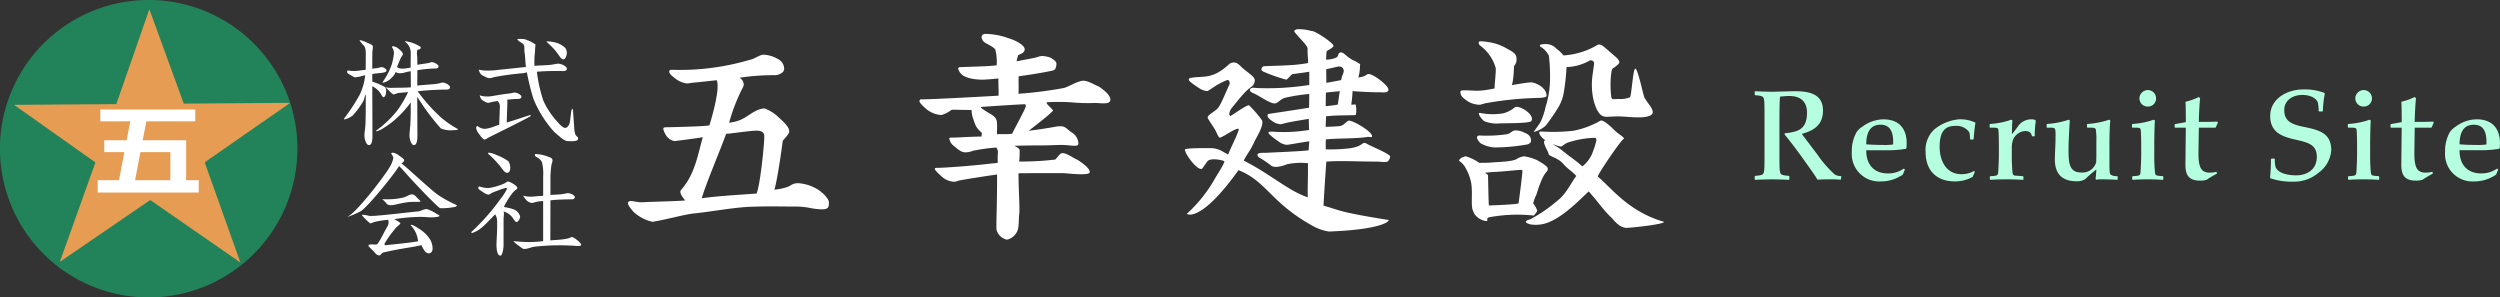 <svg id="採用ロゴ" xmlns="http://www.w3.org/2000/svg" width="426.983" height="50.794" viewBox="0 0 426.983 50.794">
  <rect x="0" y="0" width="426.983" height="50.794" fill="#333333" stroke="none"/>
  <path id="パス_613" data-name="パス 613" d="M50.793,25.4A25.4,25.4,0,1,1,25.4,0a25.4,25.4,0,0,1,25.4,25.4" fill="#22835a"/>
  <path id="パス_614" data-name="パス 614" d="M34.69,27.585l.126-.086-.02-.055,14.487-10.07L31.1,17.507,25.224,1.391l-5.647,16.2-17.468.127,13.9,9.835L9.934,44.538l15.29-10.47.022.015.139-.1L40.769,44.644Z" transform="translate(0.287 0.189)" fill="#e69c52"/>
  <path id="パス_615" data-name="パス 615" d="M31.949,30.648H14.695v-2.1h3.634l.921-4.8H15.813V21.719h3.823l.619-3.227H15.136V16.47H31.357v2.023H23l-.62,3.227H29.8v6.827h2.151Zm-10.877-2.1H27.1v-4.8H21.993Z" transform="translate(1.994 2.234)" fill="#fff"/>
  <g id="グループ_41" data-name="グループ 41">
    <path id="パス_616" data-name="パス 616" d="M117.554,8.227a5.191,5.191,0,0,1,2.461.716,1.918,1.918,0,0,1,1.1,1.707c0,.714-1.083,1.072-1.507,1.072a38.49,38.49,0,0,0-6.11.437,1.441,1.441,0,0,1,.72,1.152,1.247,1.247,0,0,1-.212.6,31.548,31.548,0,0,0-2.292,5.916,6.581,6.581,0,0,0,1.873-.443c1.273-.543,2.131-1.465,3.433-1.863a2.891,2.891,0,0,1,.764-.119,7.3,7.3,0,0,1,2.594,1.722c1.479,1.3,1.6,1.871,1.6,2.241s-.741,1.133-1.108,1.557c.024,0-.85,6.417-1.415,8.349a8.394,8.394,0,0,0,1.766-.321c1.173-.273,1.074-.779,2.359-.779A7.408,7.408,0,0,1,126.43,31c1.355.7,2.325,1.918,2.325,2.421,0,.979-.131,1.215-1.374,1.215a12.943,12.943,0,0,1-1.868-.237,12.237,12.237,0,0,0-2.207-.239c-3.934,0-3.825-.077-7.616.028-3.029.079-6.751.822-10.118,1.165-1.584.186-4.661,1.046-6.953,1.416a7,7,0,0,1-3.205-1.68c-.85-.954-1.066-1.438-.963-1.63.3-.552,1.244.026,2.488-.036,2.6-.128,5.086-.136,7.265-.3-.153-.25-1.145-1.284-.709-1.779,2.366-2.68,2.832-5.881,3.722-9.024-1.443.239-4.736.659-4.821.659a2.179,2.179,0,0,1-1.357-.835,3.952,3.952,0,0,1-.57-1.195c0-.212.112-.318.338-.318,1.415-.052,6.326-.123,7.542-.335.2-.661,1.915-6.229,1.245-7.712-.99.106-2.7.3-3.821.4-.684.064-1.076.159-1.188.159a3.948,3.948,0,0,1-2.037-.834q-1.061-.755-1.061-1.191c0-.212.112-.318.34-.318a42.187,42.187,0,0,0,13.533-1.73c.622-.106,1.655-.852,2.193-.852M107.031,32.744c3.079-.432,7.442-.647,9.366-.806.594-1.271,1.323-8.228,1.323-9.79q0-.915-1.23-.953c-1.1,0-3.288.349-5.071.534h-.211c-1.345,3.664-3.215,7.918-4.177,11.015" transform="translate(12.816 1.117)" fill="#fff"/>
    <path id="パス_617" data-name="パス 617" d="M159.33,8.873a5.932,5.932,0,0,1,1.274.26q1.06.595,1.061,1.039a2.059,2.059,0,0,1-.127.743.723.723,0,0,1-.51.446c-1.726.371-4,.733-5.808.98-.057.842.039,2.017-.047,2.982a67.439,67.439,0,0,0,7.772-.988c.533-.124,2.179-1.038,2.719-1.12.96-.417,1.991.355,3.236.876,1.132.743,1.978,1.566,1.978,2.259,0,.892-1.771.544-2.591.544a29.379,29.379,0,0,1-3.967-.1,32.816,32.816,0,0,0-4.1-.032c-.99,0,1.549,1.568.672,1.568.169.148-3.464,2.9-3.945,3.321q2.8-.37,4.8-.743a5.816,5.816,0,0,1,.6-.036c.82,0,.972.367,1.874,1.026a2.308,2.308,0,0,1,1.194,1.925c0,.718-1.414.194-3.193.243-1.086.03-2.182.074-2.888.074q-2.719,0-4.882.074c.622.274.935.533.935.78s0,1.029-.083,1.9a48.378,48.378,0,0,0,6.117-.33c.2-.025.731-1.015,1.157-1.087.729-.122,1.616.639,2.692,1.135.99.643,2.078,1.433,2.078,2.1,0,.694-3.973.166-4.652.166-.708,0-6.889,0-7.511.024,0,2.921.259,6.085.117,7.027-.114,1.237,0,2.357-.421,3.051a2.567,2.567,0,0,1-1.656,1.265,2.331,2.331,0,0,1-1.752-1.558c-.169-.2.08-4.2.051-9.573-.283.024-5.294.778-6.6,1.051a1.94,1.94,0,0,1-.764.185,3.422,3.422,0,0,1-2.207-1q-1.061-.927-1.062-1.225c0-.1.114-.148.341-.148,1.188,0,5.631-.3,9.592-.768q.424-.037.806-.075v-.854c0-1.089.189-1-.208-1.767a27.655,27.655,0,0,0-4.044.557,3.342,3.342,0,0,1-1.274.26c-.651,0-1.135-.417-1.955-1.085a2.053,2.053,0,0,1-.795-1.324c0-.074.127-.111.382-.111,1.472,0,1.74-.107,5.15-.184-.028-.024.052-.587.024-.637-1.032-.951-1.012-1.1-1.578-2.711a6.855,6.855,0,0,1-.169-1.194c-.435.041-3.411-.077-3.411-.019a5.119,5.119,0,0,1-1.741.889,4.455,4.455,0,0,1-2.589-1.04q-1.146-1-1.146-1.3c0-.224.1-.335.3-.335,2.178,0,12.555-.583,13.206-.633.028-.965-.051-2.12-.023-2.938-.906.1-2.239.207-2.747.207-1.642,0-3.106-.387-3.616-.982a1.992,1.992,0,0,1-.509-.853c0-.2.112-.3.34-.3,2.15-.1,4.671-.117,6.228-.316a8.205,8.205,0,0,0-.226-2.663c-.226-.5-1.747-1.1-1.973-1.369a1.445,1.445,0,0,1-.382-.705c0-.42.24-.631.721-.631a12.164,12.164,0,0,1,3.873.737c1.359.4,3.314,1.443,2.638,2.277-.165.359-.947.563-.962.622a5.269,5.269,0,0,0-.276,1.061c.906-.223,2.892-.522,3.656-.77a2,2,0,0,1,.806-.149m-7.806,13.353c1.306-.043,1.441.051,2.572-.073.283-.644,2.343-4.366,2.343-4.713a1.544,1.544,0,0,0-.084-.334c-2.491.1-7.479.462-7.506.462-.384.041.628.629.93.83.522.349,1.517.738,1.687,1.557.135.66,0,2.147.058,2.27" transform="translate(18.768 0.691)" fill="#fff"/>
    <path id="パス_618" data-name="パス 618" d="M204.61,8.414c.633-.357,1.183.847,2.569,1.383,1.216.7.91.494.91.948a6.96,6.96,0,0,1-.277,1.9,5.7,5.7,0,0,0,.91-.2c.344-.133.575-.353.751-.4.763-.133,3.48,1.953,3.48,2.648,0,.643-.931.475-1.384.475-2.291,0-4.7-.2-4.744-.2a20.121,20.121,0,0,1-.226,2.316,2.771,2.771,0,0,0,.647-.059c.274-.034.265,1.765.089,1.824-.234.077-3.136,0-5.031.217-.027.8-.062,1.093-.062,1.815.04-.03,1.913-.045,2.563-.179.566-.134,1.127-.907,1.408-.9.778.012,3.97,1.877,3.934,2.671-.011.267-.35.068-.831.12-1.809.321-5.378.21-7.046.424-.058.8,0,1.186-.028,1.694a28.116,28.116,0,0,0,3.683-.135c2.829-.279,2.37-1.211,3.22-.888,1.047.642,4.108,1.779,4.108,2.286a1.413,1.413,0,0,1-.382.763c-.226.268-1.445.067-1.784.067-3.623,0-6.218-.186-8.736,0-.142,1.66-.483,7.136-.483,7.522,3,.857,2.634,1.089,10.921,2.424.631-.176.245,1.615-10.008,2a8.385,8.385,0,0,1-2.985-1.088c-6.989-3.936-7.69-7.515-12.463-9.4-.2.3-3.852,5.553-6.71,7.078a3.967,3.967,0,0,1-1.4.522q-.68,0-.679-.161a24.247,24.247,0,0,0,4.946-6.3c.2-.33,1.663-2.579,1.408-2.687-.594-.225-2.383-.588-2.895.082l-.845,1.191c-.691.584-2.97-2.455-2.97-3.232,0-.3,4.084-.253,4.508-.253a4.261,4.261,0,0,1,2.153.7q.382.2.722.4c.424-1.15,2.133-4.412,1.766-4.412-.736,0-1.857.972-3.13,1.534-.342,0-.554-.936-1.064-1.7-.408-.61-.819-1.253-1.029-1.609-.275-.465.949-.993,1.667-1.689.537-.643.9-1.643,2.058-4.187,0-.214,0-.922-.655-.564-1.7.669-2.9,1.784-3.213,1.784a2.836,2.836,0,0,1-1.189-.4c-.452-.294-1.93-1.217-1.93-1.539q0-.279.382-.32c2.15-.375,3.6.327,6.463-2.292a.928.928,0,0,1,.51-.281c.949-.248,1.258.463,2.159,1.174,1.137.9,1.754,1.32,1.754,1.8a1.3,1.3,0,0,1-.569,1.113c-1.043.83-1.208.972-3.4,3.68a1.991,1.991,0,0,0-.382.964.413.413,0,0,0,.169.361c.17,0,2.616-1.823,3.187-1.846a18.125,18.125,0,0,1,2.153,2.472c.664.8-1.188,3.49-1.3,3.945-.941,1.882-1.012,1.629-1.748,3.047,4.584,2.3,7.658,5.2,10.969,6.269-.114-.455.057-3.581,0-5.83a11.587,11.587,0,0,0-3.546.176c-.32.116-2.1.845-2.81.175a17.334,17.334,0,0,0-2-1.341c-.913-.913.847-.777,1.074-.777,1.783-.092,6.355-.274,7.4-.434l.117-1.532c-1.161.134-3.467.594-3.864.594a2.659,2.659,0,0,1-1.44-.617c-.4-.242-1.668-1.2-1.668-1.417,0-.268.3-.175.526-.228a26.315,26.315,0,0,0,6.4-.275l-.042-1.894c-.821.135-3.079.5-3.983.718a5.668,5.668,0,0,1-.85.2,2.7,2.7,0,0,1-1.486-.6q-.722-.482-.721-.844c0-.214.056-.321.169-.321,2.009-.294,5.312-.794,6.924-1.062l.032-2.34a28.984,28.984,0,0,0-4.157.654c-.785.236-1.081.8-1.593.939-.794.215-2.881-1.374-3.757-1.708-1.12-.427-.541-1.053.142-.939.106.018.713.057.939.057a46.815,46.815,0,0,0,8.426-.541V11.662c-.72.122-2.931.4-2.961.427-.576.577-.8.911-1,.911a26.216,26.216,0,0,1-3.958-1.4c-.537-.241-.076-.844.116-.877s3.741-.126,4.307-.181a24.519,24.519,0,0,0,3.3-.374c0-.8-.128-1.529-.085-2.385.032-.641-1.441-1.848-2.12-2.786-.417-.352.087-.609.512-.609A8.059,8.059,0,0,1,199.8,4.7c.519-.133,4.01,2.191,3.764,2.606-.34.509-1.195.651-1.195,1.013,0,.081-.072,1.213-.072,1.267a4.058,4.058,0,0,0,1.592-.29c.65-.242.355-.673.725-.881m-2.332,6.8q-.043,1.245-.042,2.329c.856-.094,1.177-.12,2.032-.268.056,0,.21-1.358.378-2.3-1.1.108-1.349.128-2.368.235m.042-3.983c0,.8.025,1.576.025,2.326,1.216-.214,1.28-.229,2.524-.47.142-.777.446-1.295.446-1.483q0-.842-.892-.843c-1.105.241-1.2.284-2.1.47" transform="translate(24.184 0.596)" fill="#fff"/>
    <path id="パス_619" data-name="パス 619" d="M231.675,13.227c.7-.037,2.692.853,2.692,2.284,0,.22-.482.344-1.441.371a57.527,57.527,0,0,0-9.048.92l-.872.246a3.987,3.987,0,0,1-2.117-.6c-1.018-.716-1.233-.987-1.233-1.647,0-.22.452-.211.679-.211,1.188-.027,1.652.139,2.953.028,2.124-.22,3.5-.733,7.769-1.338.367-.027.251-.035.619-.055M220.627,25.863a9.233,9.233,0,0,1,2.3,1.132c.622-.083.813.032,2.371-.108.968-.086,3.284-.1,4.049-.622a3.036,3.036,0,0,1,1.188-.413,8.573,8.573,0,0,1,2.124.619q1.908,1.032,1.909,1.487a.847.847,0,0,1-.127.454c-.906.853-1.648,3.508-1.817,4a7.31,7.31,0,0,0-.552,1.487,3.56,3.56,0,0,1,.7,1.258c-.028.137-.521.835-.63.811a26.182,26.182,0,0,0-7.545.293c-.764.193.012.652-.582.652a2.9,2.9,0,0,1-1.675-.861,2.093,2.093,0,0,1-.536-.907c-.4-.715-.056-2.854-.282-4.56a8.406,8.406,0,0,0-.848-2.477,3.565,3.565,0,0,0-1.258-1.492c0-.33.727-.755,1.208-.755m8.359-8.416c.936-.309,3.472,1.417,2.763,2.4-.281.387-4.062.344-5.416.387a5.413,5.413,0,0,1-2.646-.4c-.452-.357-1.352-1.575-.555-1.361a10.928,10.928,0,0,0,3.841.042,5.06,5.06,0,0,0,2.014-1.065m.01,3.985a3.215,3.215,0,0,1,1.587.39c.745.284,1.132.65,1.132,1.426,0,.248-.358.512-.584.568a33.328,33.328,0,0,1-5.572.526,5.469,5.469,0,0,1-2.367-.66c-.453-.3-1.164-1.353-.267-1.383a24.158,24.158,0,0,0,4.459-.186c.931-.11.951-.618,1.612-.68m-4.629,7.618c.036,1.242.09,5.221.162,5.212.4-.047,4.541-.151,5.049-.371.169-1.1.666-5.064.666-5.559,0-.109-.112-.165-.34-.165-.312,0-3.606.349-4.421.349a15.6,15.6,0,0,0-1.6.154ZM223.054,6.208a11.175,11.175,0,0,1,1.749.2,8.684,8.684,0,0,1,2.873,1.1c.679.358,1.532.8,1.532,1.513a1.56,1.56,0,0,1-.392,1.394c-.033.034-.066,3.555-.631,3.555-.077,0-2.551.567-2.63.543-.239-.072.323-3.635.068-3.924A7.189,7.189,0,0,0,222.97,6.91a.9.9,0,0,1-.214-.413c.028-.192.127-.288.3-.288m20.62,13.532c.468-.028,1.445.822,2.144,1.522.836.835,1.772,1.286,1.772,1.585-.317-.085-4.508,6.076-4.474,6.463,2.453,2.082,5.254,5.977,11.309,7.738,0,.441-5.75,1.026-6.4,1.026-1.188,0-2.118-1.235-2.486-1.647-1.585-1.487-2.251-2.669-3.977-4.568-1.018.853-4.447,4.662-7.551,5.5a5.643,5.643,0,0,1-2.114.156c-.368,0-2.038-.482-.311-.9a26.659,26.659,0,0,0,4.693-3.232c1.554-1.212,2.435-3.338,3.17-4.164-.764-.853-1.386-1.114-2.207-2.051-1.019-1.182-2.547-1.252-2.547-1.8,0-.248-1.292-2.237-.529-2.237.537,0,1.4.839,1.99,1.088.763.5,1.273.994,2.206,1.677a26.088,26.088,0,0,1,2.114,1.679,5.5,5.5,0,0,0,1.833-2.611,10.487,10.487,0,0,0,.56-1.864c0-.413-.154-.4-.467-.4a16.01,16.01,0,0,0-4.318.777c-.624.193-1.053.714-1.306.714a7.931,7.931,0,0,1-2.986-1.34c-.453-.44-.68-.785-.68-1.032,0-.137.114-.207.341-.207a30.6,30.6,0,0,0,5.5-.124,14.707,14.707,0,0,0,3.835-1.306c.283-.082.661-.42.888-.434M234.107,6.692a2.4,2.4,0,0,1,1.941.781,6.566,6.566,0,0,1,1.214,1.154,13.054,13.054,0,0,0,5.566-1.656.82.82,0,0,1,.594-.207c.341,0,.878.488,1.637,1.156,1.086.959,1.725,1.358,1.725,1.853,0,.193-.133.32-.358.513-.907.8-.725.324-.953.957a15.952,15.952,0,0,0-.032,4.633c.2.33.353.192,1.342.192a4.473,4.473,0,0,0,1.822-.287c.283-.275.511-4.953.927-4.889.446.069,1.312,4.417,1.534,4.889.478,1.022,2.108,2.4,1.119,3.036-1.1.711-4.132.224-5.433.224-2.179,0-2.333.245-3.068-.224-.6-.385-1.726-2.429-1.566-5.848.042-.892.359-2.592.359-2.978q0-.537-.678-.537a8.386,8.386,0,0,1-3.991,1.156.331.331,0,0,0-.042.124,36.64,36.64,0,0,1-.5,4.44,7.321,7.321,0,0,1-1.023,2.525,33.7,33.7,0,0,1-2.014,2.907,4.857,4.857,0,0,1-2.062,1.1c.254-.44,1.005-1.347,1.231-1.843a11.955,11.955,0,0,0,.806-2.477,15.961,15.961,0,0,0,.751-4.638,30.928,30.928,0,0,0-.191-4.075,3.8,3.8,0,0,0-1.419-1.529c-.084-.056-.126-.11-.126-.165q0-.29.892-.29" transform="translate(29.779 0.842)" fill="#fff"/>
    <path id="パス_620" data-name="パス 620" d="M52.432,11.217a5.893,5.893,0,0,0,1.073.084,6.722,6.722,0,0,0,1.123-.111c.308-.027.581-.064.82-.106V8.96c0-.786.093-1.651-.426-2.086a6.849,6.849,0,0,1-.637-.785c.153-.154,1.083.267,1.546.491.477.183.736.323.736.589a8.09,8.09,0,0,1-.083.822q-.02.8-.02,1.621v1.3c.435-.069.907-.1,1.047-.139a1.657,1.657,0,0,1,.547-.126.962.962,0,0,1,.547.19c.2.14.294.274.294.4,0,.168-.218.287-.652.358-.618.084-1.336.137-1.784.223v1.3a12.2,12.2,0,0,1,2.183.929.971.971,0,0,1,.178.752c0,.45-.158.979-.453.979-.153,0-.41-.512-.62-.836A3.869,3.869,0,0,0,56.564,13.9l.03,8.48q0,1.576-.588,1.578-.337,0-.568-.569a2.811,2.811,0,0,1-.211-1.2c0-.126.035-.463.106-1.01.1-.744.117-2.569.117-3.873V15.27c-.309.6-.184.863-.549,1.395a14.137,14.137,0,0,1-1.643,2.209,3.537,3.537,0,0,1-1.378.689c-.112,0-.169-.028-.169-.084a32.59,32.59,0,0,0,2.7-4.115,9.553,9.553,0,0,0,.935-3.333c-.534.1-.961.258-1.118.273-.42.04-.427.079-.581.079-.2,0-.358-.136-.876-.43q-.506-.274-.505-.484c0-.168.056-.252.168-.252m7.757-4.133a1.924,1.924,0,0,1,.989.526q.61.484.61.82a.337.337,0,0,1-.085.211,3.787,3.787,0,0,0-.463.888c-.154.309-.307.8-.461,1.053.245.352.886.344,1.356.291.353-.041.627-.089.978-.145l.02-2.418a2.358,2.358,0,0,0-.779-1.851c-.153-.126-.231-.21-.231-.252A6.3,6.3,0,0,1,64.84,7.2c0,.1-.01.385-.237.407-.335.033-.522.08-.355,1.375l.014,1.264q.715-.126,1.495-.232a4.136,4.136,0,0,0,.8-.189.559.559,0,0,1,.21-.042,2.029,2.029,0,0,1,.673.252q.441.273.442.442,0,.4-.505.4a20.7,20.7,0,0,0-3.113.294L64.247,13.8c.744-.1,2.008-.167,2.821-.251a5.448,5.448,0,0,0,1.262-.232,1.7,1.7,0,0,1,.358-.042,2.543,2.543,0,0,1,.715.274c.294.21.442.373.442.484q0,.441-.568.442a46.573,46.573,0,0,0-4.966.293,29.79,29.79,0,0,0,3.964,4.45,16.874,16.874,0,0,0,2.713,1.893c.14.07.21.114.21.127,0,.111-.252.168-.758.168a4.236,4.236,0,0,1-2.166-.3,37.493,37.493,0,0,1-3.542-4.639q-.274-.441-.485-.756l.024,6.641q0,1.6-.589,1.6c-.225,0-.413-.2-.568-.611a2.88,2.88,0,0,1-.189-1.156q0-.211.083-1.115c.1-.813.125-2.258.125-3.675V16.66a15.664,15.664,0,0,1-1.725,2.04,14.633,14.633,0,0,1-2.9,2.336,3.728,3.728,0,0,1-1.241.568.075.075,0,0,1-.084-.085A18.666,18.666,0,0,0,60.714,18.2a17.947,17.947,0,0,0,1.969-3.3c-1.029.131-1.525.111-1.861.2a3.26,3.26,0,0,1-.621.212c-.224,0-1.323-1.241-1.372-1.241a3.624,3.624,0,0,0,1.29.1c.225,0,2.253,0,3.038-.082l-.022-2.742a6.28,6.28,0,0,0-1.2.273,4.009,4.009,0,0,1-.79.061.77.77,0,0,1-.572-.233,2.512,2.512,0,0,1-.7,1A2.6,2.6,0,0,1,58.4,13.3a.073.073,0,0,1-.083-.083,12.017,12.017,0,0,0,1.575-3.026,10.9,10.9,0,0,0,.38-1.947,1.757,1.757,0,0,0-.19-.758.66.66,0,0,1-.147-.337c0-.041.084-.062.252-.062" transform="translate(7.018 0.822)" fill="#fff"/>
    <path id="パス_621" data-name="パス 621" d="M72.213,15.49a4.244,4.244,0,0,0,1.431.19,4.193,4.193,0,0,0,.547-.043c1.01-.153,1.707-.308,3.053-.462A4.6,4.6,0,0,0,78,15.027a1.443,1.443,0,0,1,.231-.02,2.516,2.516,0,0,1,.631.21c.308.183.463.336.463.463,0,.281-.176.42-.526.42a16.979,16.979,0,0,0-1.982.148c.085.056.127.112.127.168l-.116,3.723q1.893-.589,3.955-1.283c.1,0,.148.056.148.168-1.683.982-7.21,3.634-7.434,3.8a.918.918,0,0,1-.441.21q-.3,0-.905-.882A2.47,2.47,0,0,1,71.6,21.1c0-.237.092-.357.274-.357a1.834,1.834,0,0,0,1.246.461,4,4,0,0,0,.82-.148c.828-.239.747-.288,1.6-.541l.116-3.093a1.176,1.176,0,0,0-.4-.966c-.618.1-1.03.175-1.241.232a.794.794,0,0,1-.294.083,1.224,1.224,0,0,1-.652-.231,1.436,1.436,0,0,1-.673-.526,3.107,3.107,0,0,1-.19-.526m-.168-4.376a7.315,7.315,0,0,0,1.683.148,13.2,13.2,0,0,0,1.367-.085c1.668-.182,3.026-.32,5.016-.53C80,9.875,80,8.921,79.859,8.024c-.085-.87.144-1.055-.472-1.5a2.506,2.506,0,0,1-.691-.507c-.208-.161.186-.193,1.082-.139a6.458,6.458,0,0,1,1.964.927c-.057.588-.084.981-.084,1.178a14.859,14.859,0,0,0-.093,2.477c.715-.084,1.279-.07,2.022-.127a9.153,9.153,0,0,0,1.623-.21,3.707,3.707,0,0,1,.526-.042,2.855,2.855,0,0,1,.82.274q.547.336.547.568,0,.421-.673.42a42.7,42.7,0,0,0-4.455.111A25.411,25.411,0,0,0,83.081,16.4a13.767,13.767,0,0,0,2.236,3.428q1.031,1.22,1.473,1.22.525,0,.82-.924l.232-1.9c.056-.182.1-.432.2-.432.057,0,.116.263.116.474l.191,2.658a4.772,4.772,0,0,0,.2,1.256c.238.435.589.411.444.83-.1.278-.712.312-1.048.312-.042,0-.759-.008-.821-.023-.662-.149-1.145-.7-2.117-1.495a19,19,0,0,1-3.633-5.75,42.917,42.917,0,0,1-1.106-4.486c-.378.057-.3.1-.694.141a49.057,49.057,0,0,0-4.944.673,2.3,2.3,0,0,1-.736.169,1.561,1.561,0,0,1-.8-.274,1.646,1.646,0,0,1-.82-.569,5.156,5.156,0,0,1-.232-.588M83.637,6.267a6.465,6.465,0,0,1,1.442.181,3.966,3.966,0,0,1,1.674.876,1.233,1.233,0,0,1,.336.842c0,.561-.228,1.177-.635,1.177q-.232,0-.611-.527A10.882,10.882,0,0,0,83.762,6.48c0-.112-.251-.214-.125-.214" transform="translate(9.719 0.795)" fill="#fff"/>
    <path id="パス_622" data-name="パス 622" d="M54.629,32.9a14.733,14.733,0,0,1-2.458,1.063c1.585-.653,6.452-7.055,7.28-8.5a4.785,4.785,0,0,0,.653-1.609,1.339,1.339,0,0,0-.358-.672c0-.15.083-.224.252-.224a2.214,2.214,0,0,1,1.094.509q.862.571.862.775a.628.628,0,0,1-.21.367,1.649,1.649,0,0,0-.252.2q.4.286,1.156.957c2.1,1.874,4.022,3.623,4.934,4.3a19.5,19.5,0,0,0,3.093,1.732,1.263,1.263,0,0,1,.274.183c0,.109-.119.191-.358.244a11.471,11.471,0,0,1-2.271.224.768.768,0,0,1-.485-.183c-1.248-1.14-3.374-3.332-5.394-5.56-.561-.625-.956-1.083-1.348-1.45-.07.094-.141.19-.21.285-1.066,1.657-5.131,6.6-6.253,7.35m1.44.863c.7.109,5.521-.491,8.34-.777.309-.04.646-.24.913-.294a2.707,2.707,0,0,1,.5-.108,11.53,11.53,0,0,1,1.364.629c.435.338.793.4.793.55,0,.2-1.1.253-1.455.253-.168,0-.42-.012-.758-.04-.42-.027-.806-.042-1.156-.042a31.625,31.625,0,0,0-4.334.387c.07.068,1.03.534,1.03.751,0,.055-.62.575-.76.723a18.769,18.769,0,0,0-1.93,2.677c-.112.1.034.2.034.226q0,.082.085.082c1.949-.232,3.053-.277,5.592-.671a4.6,4.6,0,0,0-1.265-2.747c0-.053.056-.081.168-.081A4.82,4.82,0,0,1,64.4,35.9a5.744,5.744,0,0,1,2.022,1.952,3.363,3.363,0,0,1,.383,1.479c0,.706-.505.911-.865.794-.534-.174-.773-.923-1.068-1.371-1.5.379-3.422.535-6.493,1.255-.2.041-.343.3-.525.44-.126.135-.561.034-.884-.374s-1.1-1.061-1.123-1.208c-.057-.4.917-.168,1.387-.228.354-.047,1.432-2.438,1.894-3.145a1.359,1.359,0,0,0,.085-1.076,17.846,17.846,0,0,0-2.157.33c-.2.027-.837.3-.906.3a13.3,13.3,0,0,1-1.409-1.381c-.057-.271,1.323.115,1.323.1" transform="translate(7.08 3.117)" fill="#fff"/>
    <path id="パス_623" data-name="パス 623" d="M72.241,28.724a4.615,4.615,0,0,0,1.683.265,10.488,10.488,0,0,0,2.376-.672,2.33,2.33,0,0,0,.653-.386c.1-.123.579.012,1.169.407q.61.388.61.652c0,.123-.084.225-.252.306a3.721,3.721,0,0,0-.736.775,14.8,14.8,0,0,0-1.309,2.143c.239.082,1.043.194,1.449.357a1.807,1.807,0,0,1,1.331,1.283c0,.435-.351.951-.618.951-.21,0-.475-.476-.618-.666A2.89,2.89,0,0,0,76.386,33a.853.853,0,0,1,.062.306,4.726,4.726,0,0,1-.042.611c-.014.259-.02.679-.02,1.263v3.565c0,.543-.19,1.8-.527,1.8-.566.006-.659-1.018-.685-1.776-.009-.271.116-2.393.116-3.113v-.9a2.3,2.3,0,0,0-.336-1.262c-.6.6-1.921,2-2.355,2.308a4.868,4.868,0,0,1-1.557.876.146.146,0,0,1-.168-.162,36.476,36.476,0,0,0,4.944-5.589,10.236,10.236,0,0,0,1.156-1.772q0-.164-.273-.164a20.649,20.649,0,0,0-1.957.693,1.85,1.85,0,0,0-.589.306,1.017,1.017,0,0,1-.4.143,3.072,3.072,0,0,1-.968-.489c-.477-.312-.714-.5-.714-.57,0-.231.056-.346.168-.346m1.665-5.767a3.982,3.982,0,0,1,1.241.387,8.8,8.8,0,0,1,2.07,1.086,2.094,2.094,0,0,1,.309,1.149q0,.814-.568.815-.274,0-.652-.469a17.577,17.577,0,0,0-2.569-2.806.146.146,0,0,1,.168-.162m5.817,7.348a4.959,4.959,0,0,0,1.451.162,5.52,5.52,0,0,0,.736-.061c.687-.067.457.006,1.242-.09v-3.28a8.1,8.1,0,0,0-.209-2.455,1.91,1.91,0,0,0-.8-.815c-.625-.3-.359-.534-.359-.575a6.38,6.38,0,0,1,2.291.483c.6.19.676.377.676.662a3.225,3.225,0,0,1-.168.611,16.811,16.811,0,0,0-.19,2.274v2.953c.491-.041,1.179-.047,1.683-.1a7.183,7.183,0,0,0,1.073-.183,2.622,2.622,0,0,1,.316-.02,2.818,2.818,0,0,1,.652.2q.441.286.442.428c0,.285-.176.428-.526.428-.94,0-2.281.026-3.64.161l-.019,6.85c.407-.041,1.206-.084,1.655-.125a10.483,10.483,0,0,0,1.517-.245,1.94,1.94,0,0,1,.564-.2c.267,0,1.548,1.014,1.548,1.3,0,.15-.2.224-.589.224-.154,0-.385-.012-.694-.04a38.785,38.785,0,0,0-6.776.171c-.6.1-1.421.524-1.94.32-.252-.15-.635-.485-1.014-.729-.534-.462-.559-.5-.559-.538.041,0,1.625.129,2.018.129a17.057,17.057,0,0,0,3.043-.143l0-6.851a7.849,7.849,0,0,0-1.495.233,1.15,1.15,0,0,1-.4.1,1.289,1.289,0,0,1-.673-.244c-.267-.082-.862-.971-.862-1" transform="translate(9.619 3.115)" fill="#fff"/>
    <path id="パス_624" data-name="パス 624" d="M57.466,30.049a4.46,4.46,0,0,1,.745.727c.363.451.969.3,1.61.191a17.7,17.7,0,0,1,2.3-.433c.831-.035,1.466-.008,1.818-.052.277-.034-.156-.294-.761-.952s-1.195-.066-1.906.19a10.206,10.206,0,0,1-1.852.312,15.09,15.09,0,0,1-1.957.017" transform="translate(7.795 3.967)" fill="#fff"/>
  </g>
  <path id="パス_94415" data-name="パス 94415" d="M5.06-9.944c0-2.31.044-3.718.11-4.18a14.772,14.772,0,0,1,1.584-.11c2.024,0,3.014,1.056,3.014,2.838,0,1.848-.638,2.75-1.848,3.168a8.414,8.414,0,0,1-1.936.352l-.044.22C6.8-6.622,8.1-4.95,9.438-3.036c1.078,1.5,1.716,2.42,2.134,3.1C12.342,0,13.222,0,13.64,0a16.885,16.885,0,0,1,1.826.066l.11-.088.044-.462-.088-.088A1.8,1.8,0,0,1,14.5-.836,18.761,18.761,0,0,1,11.572-4.2L10.164-6.05C9.57-6.842,9.13-7.392,8.888-7.766c2.618-.7,3.608-1.98,3.608-3.982,0-2.64-2-3.3-4.73-3.3-1.078,0-3.08.088-4,.088-.286,0-1.738-.022-2.838-.088l-.088.066v.55l.088.066c.946.066,1.188.176,1.342.33.242.308.242.836.242,4.092v4.928c0,3.278,0,3.718-.242,4.092-.154.154-.4.264-1.342.33L.836-.528v.55L.924.088C2.046.022,3.454,0,3.74,0s1.8.022,2.926.088L6.754.022v-.55L6.666-.594C5.72-.66,5.456-.77,5.3-.924,5.06-1.3,5.06-1.738,5.06-5.038Zm21.252,8.1a4.587,4.587,0,0,1-2.728.836c-2.09,0-3.7-1.21-3.7-3.96h3.388a18.677,18.677,0,0,0,3.366-.242l.11-.11c.022-.2.044-.594.044-.88,0-2.09-.99-4.048-4-4.048a6.16,6.16,0,0,0-3.5,1.21A3.683,3.683,0,0,0,18.26-8.1a6.469,6.469,0,0,0-.836,3.388A4.688,4.688,0,0,0,22.418.352,6.462,6.462,0,0,0,26.136-.814l.352-.858ZM19.888-5.984c0-2.31.9-3.344,2.42-3.344,1.408,0,2.178.836,2.178,2.948v.418a9.219,9.219,0,0,1-1.738.088C21.692-5.874,20.482-5.918,19.888-5.984ZM38.3-1.43a4.17,4.17,0,0,1-2.178.55c-2.53,0-3.7-2.222-3.7-4.686,0-2.376.748-3.564,2.684-3.564a2.666,2.666,0,0,1,2.376,1.078,4.177,4.177,0,0,1,.132,1.166l.088.088h.418l.11-.088c.066-1.012.176-1.936.308-2.794a5.967,5.967,0,0,0-2.794-.572,7.868,7.868,0,0,0-4.224,1.716A4.792,4.792,0,0,0,30.03-4.6c0,2.86,1.65,4.95,4.994,4.95a6.1,6.1,0,0,0,3.036-.77l.374-.858Zm6.644-5.3A2.422,2.422,0,0,1,46.992-8.25c.682,0,1.078.242,1.188.858l.066.044H48.6l.066-.066a16.982,16.982,0,0,1,.176-2.552l-.066-.154a1.509,1.509,0,0,0-.682-.132,2.786,2.786,0,0,0-2.4,1.364c-.154.176-.594.814-.924,1.166,0-.748.022-1.848.088-2.332l-.2-.132a13.125,13.125,0,0,1-3.608.726l-.088.088v.462l.088.088h.7c.462,0,.682.11.7.33.044.264.088,1.5.088,2.6V-4.2c0,.792-.066,2.486-.132,3.124a.466.466,0,0,1-.374.44,5.035,5.035,0,0,1-.924.088l-.11.088V0l.11.088C42,.022,42.834,0,43.648,0s2.112.022,3.014.088L46.728,0V-.462L46.64-.55c-.286,0-1.276-.088-1.386-.088-.242-.066-.308-.154-.374-.44a28.389,28.389,0,0,1-.132-3.146v-.968A4.638,4.638,0,0,1,44.946-6.732ZM59.18.066A4.461,4.461,0,0,1,60.1,0c.682,0,1.87.022,2.64.088L62.832,0V-.462L62.744-.55a1.688,1.688,0,0,1-1.122-.264c-.154-.154-.2-.55-.2-1.782v-3.74c0-.77.044-2.926.154-3.718l-.2-.132a14.3,14.3,0,0,1-3.7.726l-.088.088v.462l.088.088h.726c.418,0,.638.11.7.33a12.363,12.363,0,0,1,.088,1.98v2.288c0,.462-.022,1.188-.044,1.364a2.432,2.432,0,0,1-2.53,1.694c-1.848,0-2.178-1.254-2.178-3.608v-.352c0-1.188.11-3.344.22-4.928l-.176-.132a14.685,14.685,0,0,1-3.7.726l-.088.088v.462l.088.088h.726q.594,0,.66.33a6.027,6.027,0,0,1,.044,1.21v.66c0,.506-.11,2.332-.11,3.278C52.118-.7,53.592.33,55.792.33a2.71,2.71,0,0,0,1.474-.352,22.95,22.95,0,0,1,1.914-1.65,15.226,15.226,0,0,1-.132,1.628Zm8.8-15.312a1.441,1.441,0,0,0-1.43,1.43,1.39,1.39,0,0,0,1.43,1.386,1.372,1.372,0,0,0,1.408-1.386A1.408,1.408,0,0,0,67.98-15.246Zm1.1,9.284c0-.748.044-3.608.11-4.092l-.2-.132a13.286,13.286,0,0,1-3.63.726l-.088.088v.462l.088.088h.7c.462,0,.682.11.7.33.044.264.088,1.5.088,2.6v1.672c0,.77-.066,2.508-.132,3.146a.466.466,0,0,1-.374.44,5.035,5.035,0,0,1-.924.088l-.11.088V0l.11.088C66.308.022,67.166,0,67.98,0s1.672.022,2.574.088L70.62,0V-.462L70.532-.55a7.735,7.735,0,0,1-.946-.088c-.242-.066-.308-.154-.374-.44a28.388,28.388,0,0,1-.132-3.146ZM74.4-2.53c0,1.54.374,2.75,2.486,2.75A3.223,3.223,0,0,0,78.034.066,17.593,17.593,0,0,1,79.772-.968l-.044-.33a4.405,4.405,0,0,1-1.188.154c-1.342,0-1.914-.748-1.914-3.234l.066-4.444H79.53l.088-.11.33-.792-.11-.132c-.528.022-1.276.044-1.958.044H76.692c0-1.254.154-3.608.22-4.026l-.22-.22a10.846,10.846,0,0,1-2.288.814c.044.308.066,1.474.066,3.476l-1.826.33-.088.088v.44l.11.088h1.8Zm14.608-.924a29.775,29.775,0,0,1-.154,3.146l.066.132A11.685,11.685,0,0,0,92.906.4a6.451,6.451,0,0,0,4.246-1.54,5.187,5.187,0,0,0,2.156-3.828c0-2.926-2.068-3.454-4.642-3.982-1.98-.4-3.388-.9-3.388-2.86,0-1.694,1.43-2.6,3.08-2.6,1.672,0,2.486.748,2.662,1.3a6.531,6.531,0,0,1,.132,1.43l.088.088h.528l.11-.088a16.871,16.871,0,0,1,.33-2.948l-.066-.132a9.372,9.372,0,0,0-3.652-.594c-2.64,0-5.61,1.54-5.61,4.532,0,2.926,2.2,3.586,4.642,4.114,1.98.462,3.322.88,3.322,2.86,0,2.178-1.672,3.168-3.542,3.168-1.54,0-3.146-.418-3.5-1.43a4.6,4.6,0,0,1-.132-1.342l-.088-.088H89.1Zm15.84-11.792a1.441,1.441,0,0,0-1.43,1.43,1.39,1.39,0,0,0,1.43,1.386,1.372,1.372,0,0,0,1.408-1.386A1.408,1.408,0,0,0,104.852-15.246Zm1.1,9.284c0-.748.044-3.608.11-4.092l-.2-.132a13.286,13.286,0,0,1-3.63.726l-.088.088v.462l.088.088h.7c.462,0,.682.11.7.33.044.264.088,1.5.088,2.6v1.672c0,.77-.066,2.508-.132,3.146a.466.466,0,0,1-.374.44,5.035,5.035,0,0,1-.924.088l-.11.088V0l.11.088C103.18.022,104.038,0,104.852,0s1.672.022,2.574.088L107.492,0V-.462L107.4-.55a7.735,7.735,0,0,1-.946-.088c-.242-.066-.308-.154-.374-.44a28.388,28.388,0,0,1-.132-3.146Zm5.324,3.432c0,1.54.374,2.75,2.486,2.75a3.223,3.223,0,0,0,1.144-.154,17.594,17.594,0,0,1,1.738-1.034L116.6-1.3a4.405,4.405,0,0,1-1.188.154c-1.342,0-1.914-.748-1.914-3.234l.066-4.444H116.4l.088-.11.33-.792-.11-.132c-.528.022-1.276.044-1.958.044h-1.188c0-1.254.154-3.608.22-4.026l-.22-.22a10.846,10.846,0,0,1-2.288.814c.044.308.066,1.474.066,3.476l-1.826.33-.088.088v.44l.11.088h1.8Zm16.368.682a4.587,4.587,0,0,1-2.728.836c-2.09,0-3.7-1.21-3.7-3.96h3.388a18.677,18.677,0,0,0,3.366-.242l.11-.11c.022-.2.044-.594.044-.88,0-2.09-.99-4.048-4-4.048a6.16,6.16,0,0,0-3.5,1.21,3.683,3.683,0,0,0-1.034.946,6.469,6.469,0,0,0-.836,3.388A4.688,4.688,0,0,0,123.75.352a6.462,6.462,0,0,0,3.718-1.166l.352-.858ZM121.22-5.984c0-2.31.9-3.344,2.42-3.344,1.408,0,2.178.836,2.178,2.948v.418a9.218,9.218,0,0,1-1.738.088C123.024-5.874,121.814-5.918,121.22-5.984Z" transform="translate(298.855 30.629)" fill="#b5ffe0"/>
</svg>
